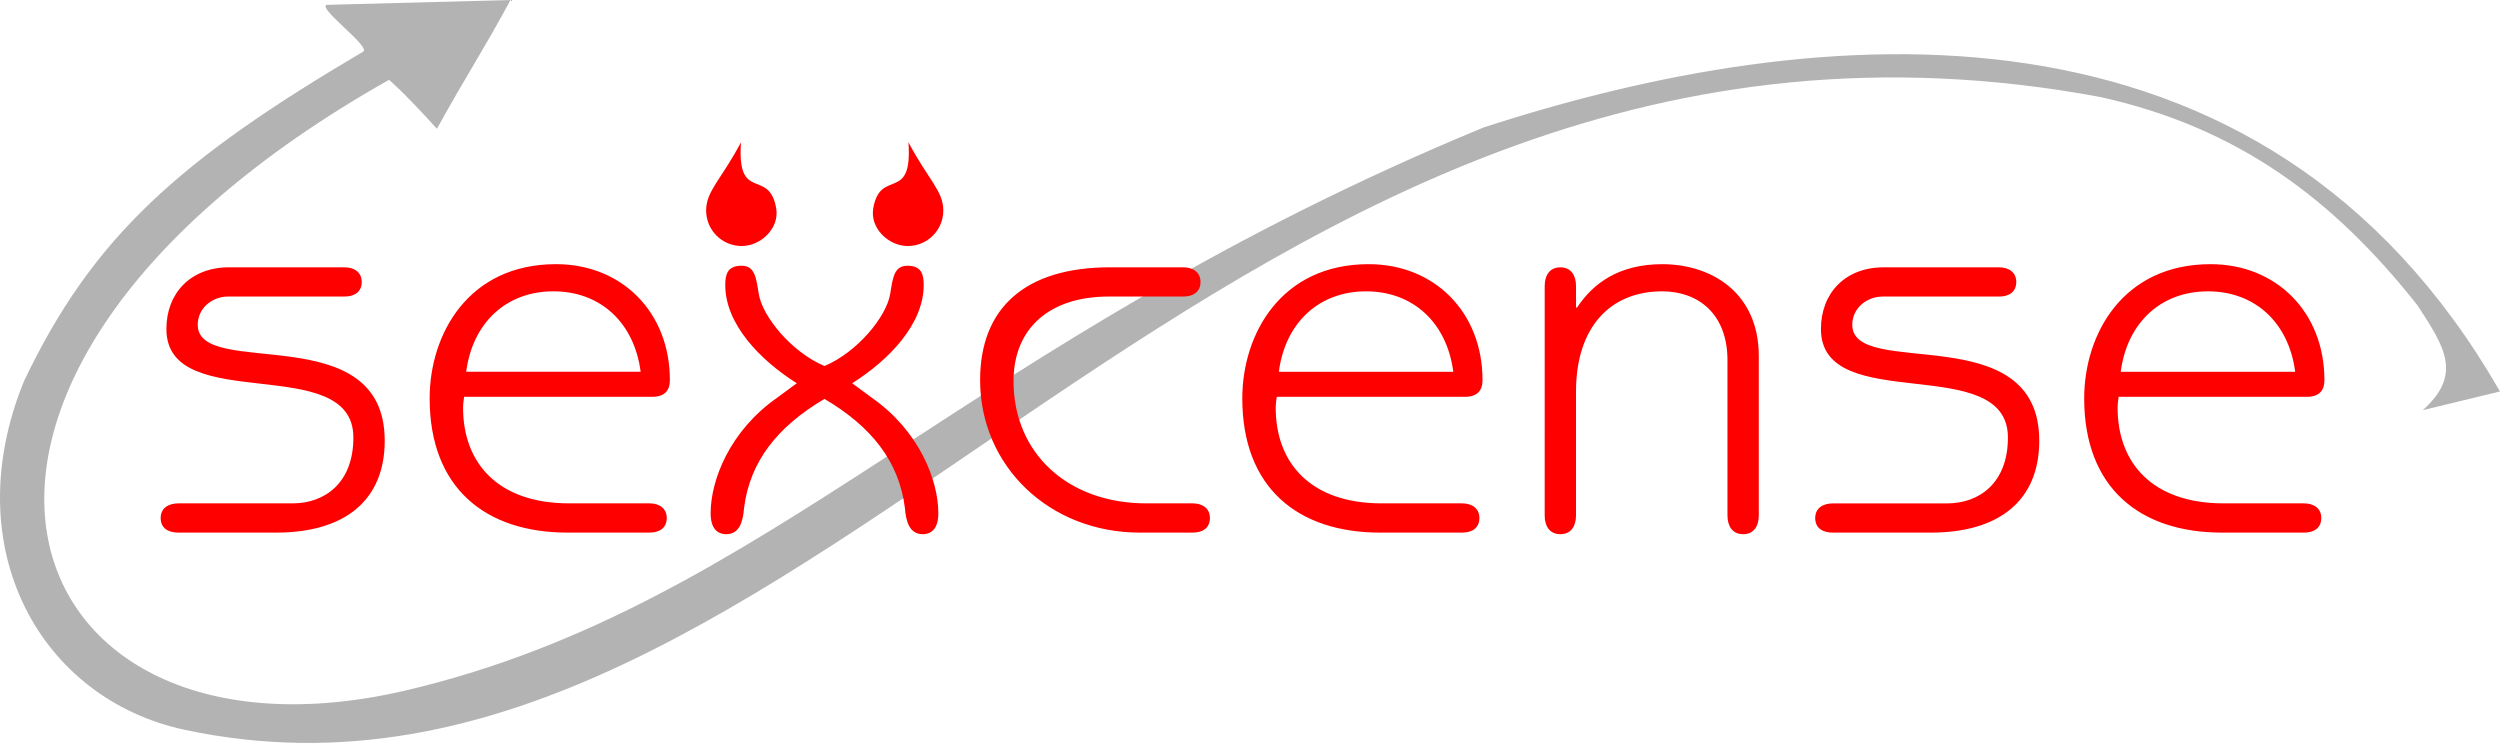 <?xml version="1.0" encoding="UTF-8" standalone="no"?>
<!-- Created with Inkscape (http://www.inkscape.org/) -->

<svg
   xmlns:dc="http://purl.org/dc/elements/1.1/"
   xmlns:cc="http://creativecommons.org/ns#"
   xmlns:rdf="http://www.w3.org/1999/02/22-rdf-syntax-ns#"
   xmlns:svg="http://www.w3.org/2000/svg"
   xmlns="http://www.w3.org/2000/svg"
   xmlns:sodipodi="http://sodipodi.sourceforge.net/DTD/sodipodi-0.dtd"
   xmlns:inkscape="http://www.inkscape.org/namespaces/inkscape"
   width="139.655mm"
   height="41.501mm"
   viewBox="0 0 139.655 41.501"
   version="1.1"
   id="svg1005"
   inkscape:version="0.92.3 (2405546, 2018-03-11)">
  <defs
     id="defs999" />
  <sodipodi:namedview
     id="base"
     pagecolor="#ffffff"
     bordercolor="#666666"
     borderopacity="1.0"
     inkscape:pageopacity="0.0"
     inkscape:pageshadow="2"
     inkscape:zoom="0.35"
     inkscape:cx="-287.51397"
     inkscape:cy="26.99924"
     inkscape:document-units="mm"
     inkscape:current-layer="layer1"
     showgrid="false"
     inkscape:window-width="1920"
     inkscape:window-height="1018"
     inkscape:window-x="-8"
     inkscape:window-y="-8"
     inkscape:window-maximized="1" />
  <g
     inkscape:label="Layer 1"
     inkscape:groupmode="layer"
     id="layer1"
     transform="translate(-32.982,-114.475)">
    <g
       transform="translate(-3.087,27.028)"
       id="g4-7">
      <path
         inkscape:connector-curvature="0"
         sodipodi:nodetypes="ccssccccscscccc"
         d="m 54.312,87.717 c -0.505,0.198 2.51,2.363 2.04,2.617 -10.307,6.072 -15.118,10.369 -18.947,18.415 -3.806,9.346 0.933,17.756 9.003,19.471 34.946,7.427 57.649,-44.563 107.017,-35.348 7.65,1.703 12.992,5.679 17.693,11.639 1.535,2.343 2.51,3.861 0.292,5.849 l 4.314,-1.045 v 0 C 162.461,86.22 137.61,88.496 118.931,94.573 89.885,106.581 78.978,121.225 58.829,125.995 c -22.486,5.323 -30.851,-17.256 -1.028,-34.089 0,0 0.779,0.639 2.676,2.734 1.62,-2.941 2.565,-4.33 4.111,-7.192 z"
         id="path3-7-4-5"
         style="fill:#b3b3b3;fill-opacity:1;stroke-width:1.834;stroke-dasharray:none;paint-order:markers stroke fill" />
      <g
         id="g3-9">
        <g
           transform="translate(-309.233,-15.006)"
           id="g2-2">
          <path
             inkscape:connector-curvature="0"
             aria-label="sexcense"
             id="text1-5-9-5-7-5-4-5-2"
             d="m 355.269,130.572 c -0.554,0 -0.992,0.263 -0.992,0.817 0,0.584 0.438,0.817 0.992,0.817 h 5.456 c 3.851,0 6.068,-1.809 6.068,-5.135 0,-6.944 -10.445,-3.384 -10.445,-6.477 0,-0.934 0.817,-1.575 1.692,-1.575 h 6.506 c 0.525,0 0.963,-0.233 0.963,-0.817 0,-0.554 -0.438,-0.817 -0.963,-0.817 h -6.448 c -2.159,0 -3.501,1.459 -3.501,3.443 0,4.901 10.445,1.225 10.445,6.068 0,2.567 -1.634,3.676 -3.384,3.676 z m 26.462,-5.952 c 0.7,0 0.992,-0.35 0.992,-0.934 0,-3.793 -2.684,-6.477 -6.36,-6.477 -4.901,0 -7.06,3.909 -7.06,7.498 0,4.989 3.093,7.498 7.702,7.498 h 4.58 c 0.525,0 0.963,-0.233 0.963,-0.817 0,-0.554 -0.438,-0.817 -0.963,-0.817 h -4.493 c -3.997,0 -5.922,-2.276 -5.922,-5.339 0,-0.204 0.029,-0.408 0.058,-0.613 z m -10.386,-1.4 c 0.35,-2.713 2.217,-4.493 4.872,-4.493 2.655,0 4.522,1.78 4.872,4.493 z m 20.014,-0.321 c -1.809,-0.759 -3.472,-2.742 -3.676,-4.055 -0.146,-0.934 -0.233,-1.546 -0.963,-1.546 -0.788,0 -0.904,0.496 -0.904,1.079 0,2.188 1.955,4.201 3.997,5.485 l -1.109,0.817 c -2.626,1.838 -3.705,4.58 -3.705,6.448 0,0.817 0.35,1.167 0.875,1.167 0.729,0 0.934,-0.7 0.992,-1.459 0.321,-2.597 1.867,-4.551 4.493,-6.098 2.626,1.546 4.172,3.501 4.493,6.098 0.058,0.759 0.263,1.459 0.992,1.459 0.525,0 0.875,-0.35 0.875,-1.167 0,-1.867 -1.079,-4.61 -3.705,-6.448 l -1.109,-0.817 c 2.042,-1.284 3.997,-3.297 3.997,-5.485 0,-0.583 -0.117,-1.079 -0.904,-1.079 -0.729,0 -0.817,0.613 -0.963,1.546 -0.204,1.313 -1.867,3.297 -3.676,4.055 z m 20.043,-3.88 c 0.525,0 0.963,-0.233 0.963,-0.817 0,-0.554 -0.438,-0.817 -0.963,-0.817 h -4.084 c -4.755,0 -7.265,2.276 -7.265,6.302 0,4.785 3.851,8.519 8.927,8.519 h 2.947 c 0.525,0 0.963,-0.233 0.963,-0.817 0,-0.554 -0.438,-0.817 -0.963,-0.817 h -2.597 c -4.376,0 -7.41,-2.801 -7.41,-6.827 0,-3.005 2.071,-4.726 5.31,-4.726 z m 15.725,5.602 c 0.7,0 0.992,-0.35 0.992,-0.934 0,-3.793 -2.684,-6.477 -6.36,-6.477 -4.901,0 -7.06,3.909 -7.06,7.498 0,4.989 3.093,7.498 7.702,7.498 h 4.58 c 0.525,0 0.963,-0.233 0.963,-0.817 0,-0.554 -0.438,-0.817 -0.963,-0.817 h -4.493 c -3.997,0 -5.922,-2.276 -5.922,-5.339 0,-0.204 0.029,-0.408 0.058,-0.613 z m -10.386,-1.4 c 0.35,-2.713 2.217,-4.493 4.872,-4.493 2.655,0 4.522,1.78 4.872,4.493 z m 14.85,8.023 c 0,0.584 0.263,1.05 0.875,1.05 0.613,0 0.875,-0.467 0.875,-1.05 v -6.914 c 0,-3.618 1.926,-5.602 4.814,-5.602 2.013,0 3.647,1.255 3.647,3.851 v 8.665 c 0,0.584 0.263,1.05 0.875,1.05 0.613,0 0.875,-0.467 0.875,-1.05 v -8.898 c 0,-3.53 -2.626,-5.135 -5.397,-5.135 -2.392,0 -3.851,1.05 -4.755,2.422 h -0.058 v -1.196 c 0,-0.583 -0.263,-1.05 -0.875,-1.05 -0.613,0 -0.875,0.467 -0.875,1.05 z m 16.104,-0.671 c -0.554,0 -0.992,0.263 -0.992,0.817 0,0.584 0.438,0.817 0.992,0.817 h 5.456 c 3.851,0 6.068,-1.809 6.068,-5.135 0,-6.944 -10.445,-3.384 -10.445,-6.477 0,-0.934 0.817,-1.575 1.692,-1.575 h 6.506 c 0.525,0 0.963,-0.233 0.963,-0.817 0,-0.554 -0.438,-0.817 -0.963,-0.817 h -6.448 c -2.159,0 -3.501,1.459 -3.501,3.443 0,4.901 10.445,1.225 10.445,6.068 0,2.567 -1.634,3.676 -3.384,3.676 z m 26.462,-5.952 c 0.7,0 0.992,-0.35 0.992,-0.934 0,-3.793 -2.684,-6.477 -6.36,-6.477 -4.901,0 -7.06,3.909 -7.06,7.498 0,4.989 3.093,7.498 7.702,7.498 h 4.58 c 0.525,0 0.963,-0.233 0.963,-0.817 0,-0.554 -0.438,-0.817 -0.963,-0.817 h -4.493 c -3.997,0 -5.922,-2.276 -5.922,-5.339 0,-0.204 0.029,-0.408 0.058,-0.613 z m -10.386,-1.4 c 0.35,-2.713 2.217,-4.493 4.872,-4.493 2.655,0 4.522,1.78 4.872,4.493 z"
             style="font-size:29.175px;line-height:26.458px;font-family:'ITC Benguiat Gothic Std';-inkscape-font-specification:'ITC Benguiat Gothic Std';text-align:center;text-anchor:middle;fill:#ff0000;stroke-width:0.265" />
        </g>
        <path
           inkscape:connector-curvature="0"
           sodipodi:nodetypes="ssscs"
           d="m 79.43,99.095 c 0.185,1.08 -0.835,2.095 -1.931,2.095 -1.096,0 -1.984,-0.888 -1.984,-1.984 0,-1.096 0.839,-1.719 1.948,-3.811 -0.245,3.43 1.573,1.396 1.968,3.7 z"
           style="fill:#ff0000;fill-opacity:1;stroke-width:0.033"
           id="path1-8" />
        <path
           inkscape:connector-curvature="0"
           sodipodi:nodetypes="ssscs"
           d="m 84.849,99.095 c -0.185,1.08 0.835,2.095 1.931,2.095 1.096,0 1.984,-0.888 1.984,-1.984 0,-1.096 -0.839,-1.719 -1.948,-3.811 0.245,3.43 -1.573,1.396 -1.968,3.7 z"
           style="fill:#ff0000;fill-opacity:1;stroke-width:0.033"
           id="path1-2-9" />
      </g>
    </g>
  </g>
</svg>
